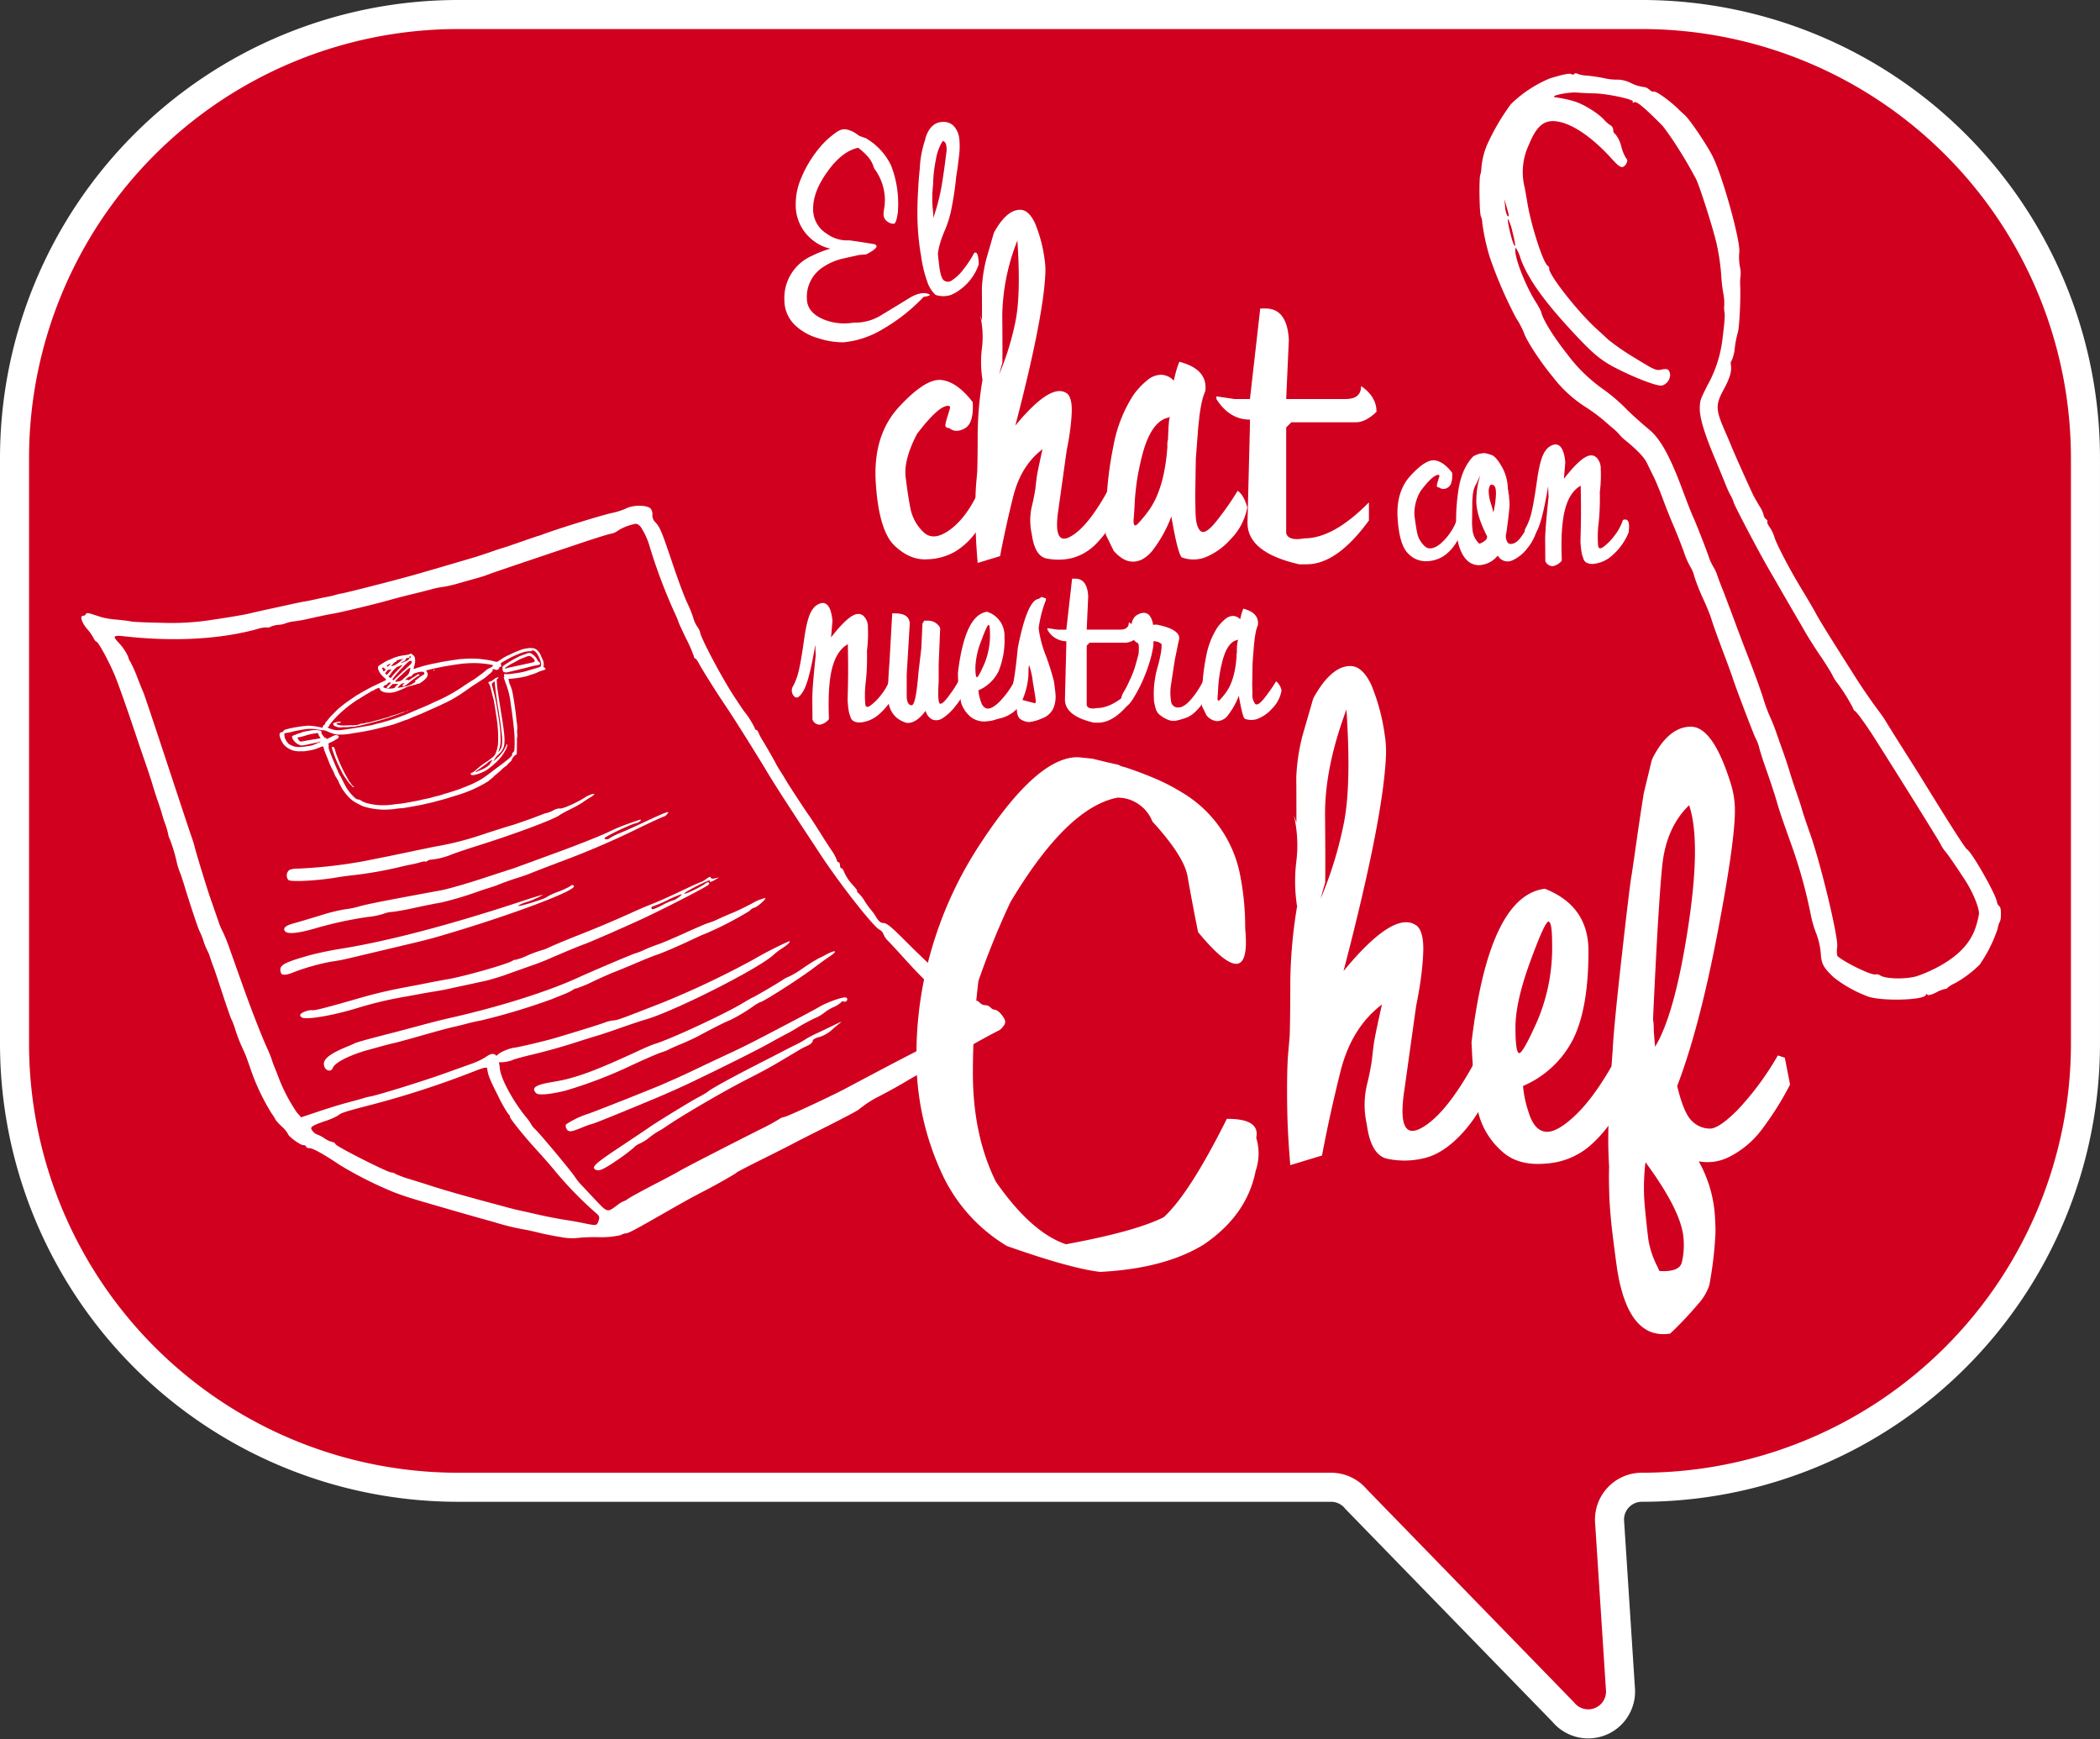 <svg xmlns="http://www.w3.org/2000/svg" width="493.546" height="408.691" viewBox="0 0 493.546 408.691">
  <rect x="0" y="0" width="493.546" height="408.691" fill="#333333" stroke="none"/>
  <g id="Grupo_54" data-name="Grupo 54" transform="translate(-63.772 -615.892)">
    <path id="Trazado_139" data-name="Trazado 139" d="M171.453,619.306H449.636A104.267,104.267,0,0,1,553.9,723.572v137.55A104.267,104.267,0,0,1,449.636,965.389h0a7.6,7.6,0,0,0-7.59,7.858l2.587,39.9a7.6,7.6,0,0,1-13.47,5.07l-48.678-50.038a7.592,7.592,0,0,0-5.88-2.788H171.453A104.267,104.267,0,0,1,67.186,861.122V723.573A104.267,104.267,0,0,1,171.453,619.306Z" fill="#d1001f" stroke="#fff" stroke-width="6.828"/>
    <g id="Grupo_53" data-name="Grupo 53">
      <g id="Grupo_46" data-name="Grupo 46">
        <path id="Trazado_140" data-name="Trazado 140" d="M258.957,674.325a9.573,9.573,0,0,1-3.839-1.742,10.411,10.411,0,0,1-4.328-8.847,15.134,15.134,0,0,1,1.225-5.853,27.078,27.078,0,0,1,4.029-6.86,19.9,19.9,0,0,1,4.3-4.055,4.217,4.217,0,0,1,1.361-.654l.681-.054a5.832,5.832,0,0,1,2.585,1.034l.436.3.354.245,1.524.544a14.8,14.8,0,0,1,5.907,6.4,24.557,24.557,0,0,1,1.661,9.745l-.055,1.2q-.381,2.776-.98,2.749a2.5,2.5,0,0,1-1.5-.517,2.151,2.151,0,0,1-.9-1.905l.109-.9.163-1.061.054-1.2a12.566,12.566,0,0,0-2.558-7.486,6.87,6.87,0,0,0-1.525-2.8,15.221,15.221,0,0,0-2.2-1.987q-3.783.791-7.24,5.635-3.349,4.628-3.349,8.684a6.7,6.7,0,0,0,3.185,5.852,8.064,8.064,0,0,0,5.335,1.579q2.232.3,5.853.9,1.688.571-1.906,2.4l-1.66.136-2.559.572-.844.19a14.162,14.162,0,0,0-5.58,2.45,8.3,8.3,0,0,0-3.293,6.969q0,3.51,4.409,5.144a12.984,12.984,0,0,0,6.615.572,11.565,11.565,0,0,0,6.179-1.579q3.975-2.394,6.629-4.042t4.369-1.225q1.714.423-.762.8a42.634,42.634,0,0,1-9.637,7.6,21.731,21.731,0,0,1-9.2,3.076,19.14,19.14,0,0,1-5.989-.981,13.123,13.123,0,0,1-5.035-2.721,8.112,8.112,0,0,1-2.859-6.125,10.829,10.829,0,0,1,6.561-10.535A23.084,23.084,0,0,1,258.957,674.325Z" fill="#fff"/>
        <path id="Trazado_141" data-name="Trazado 141" d="M281.223,648.519q1.116-3.81,4-3.974a3.487,3.487,0,0,1,2.45.721,4.732,4.732,0,0,1,1.388,2.382,2.48,2.48,0,0,1,.123.5c.027.19.049.4.067.612a16.686,16.686,0,0,1-.109,3.934q-.3,2.734-.626,4.587a75.823,75.823,0,0,1-1.279,8.383,25.593,25.593,0,0,1-1.361,4.247,25.831,25.831,0,0,0-1.1,2.94,14.938,14.938,0,0,0-.586,2.7c.036.29.069.585.1.884s.058.595.1.885q.352,3.675,1.143,4.4a1.549,1.549,0,0,0,1.974.041,10.448,10.448,0,0,0,2.7-2.586,24.209,24.209,0,0,0,2.518-3.838q1.006-.625,1.062,2.7a12.142,12.142,0,0,1-4.41,5.948,10.045,10.045,0,0,1-2.11,1.211,5.771,5.771,0,0,1-3.607,0,7.348,7.348,0,0,1-1.974-3.144,30.017,30.017,0,0,1-1.429-5.948q-.218-1.2-.381-2.477-.162-1.253-.272-2.477t-.163-2.477v.027q-.137-3.293.054-7.159t.436-5.88a24.494,24.494,0,0,1,1.361-7.186Zm1.852,10.671a29.506,29.506,0,0,0-.123,5.431,13.552,13.552,0,0,1,.149,2.49,45.407,45.407,0,0,0,1.988-7.622q.626-3.756,1.061-7.513a4.825,4.825,0,0,0-.054-2.205,1.076,1.076,0,0,0-.762-.762,11.726,11.726,0,0,0-1.62,4.451A30.846,30.846,0,0,0,283.075,659.19Z" fill="#fff"/>
      </g>
      <g id="Grupo_47" data-name="Grupo 47">
        <path id="Trazado_142" data-name="Trazado 142" d="M287.257,740.213q4.062-3.07,7.062-10.085l1.6,3.386a9.4,9.4,0,0,1-.9,4.329,21.315,21.315,0,0,1-2.587,4.015,16.52,16.52,0,0,1-4.137,3.628,13.93,13.93,0,0,1-6.578,1.838q-4.087.266-7.739-3.241T269.6,729.378q-.725-11.2,5.49-17.9t9.916-6.289q3.7.412,7.377,5.2.291,4.983-1.862,6.168t-3.652-.073q-.92,0-.919-.725a12.754,12.754,0,0,1,.556-2.153q.555-1.813.556-1.911c0-.29-.162-.435-.484-.435q-2.274,0-7.3,6.627-3.146,6.047-2.661,10.109t1.112,7.3a10.49,10.49,0,0,0,3.048,5.611Q283.193,743.285,287.257,740.213Z" fill="#fff"/>
        <path id="Trazado_143" data-name="Trazado 143" d="M297.463,670.39q3.094-5.516,6.433-5.176,1.789.289,3.12,3.12a33.663,33.663,0,0,1,2.249,8.44,17.129,17.129,0,0,1,.194,3.193q-.387,10.352-7.062,35.94,8.608-10.449,12.286-7.449,1.063,1.113.967,4.208-.048,1.644-.314,3.845t-.847,5.1v-.048L312.555,735.4q-1.4,8.9,2.781,6.6t9.021-11.247q2.949-1.353,2.419,4.6a23.775,23.775,0,0,1-4.91,7.812,12.416,12.416,0,0,1-6.337,3.918,13.731,13.731,0,0,1-5.9.024q-2.685-.629-3.362-5.708a14.672,14.672,0,0,1,0-6.482,42.188,42.188,0,0,0,.847-4.232q.12-1.136.29-2.491t1.378-6.724q-5.079,3.822-6.916,11.222t-3.048,13.883l-5.272,1.6q-.437-5.079-.508-9.118t.024-7.231q.049-1.354.17-2.685t.217-2.539q.1-3.676.1-9.046a80.451,80.451,0,0,1,1.161-12.576l-.049.1a26.806,26.806,0,0,1-.1-7.5,21.681,21.681,0,0,0-.435-7.594l.435,1.257q0-5.125-.023-7.521a32.9,32.9,0,0,1,1.087-7.135l1.693-5.853Zm1.886,30.812q-.193.628-.387,1.33t-.387,1.379a64.664,64.664,0,0,0,3.918-12.819q1.209-6.336.387-18.671a49.676,49.676,0,0,0-3.555,17.631Q299.4,697.962,299.349,701.2Z" fill="#fff"/>
        <path id="Trazado_144" data-name="Trazado 144" d="M336.692,703.959a4.191,4.191,0,0,1,2.95,1.4q.243-1.161.557-2.274a20.3,20.3,0,0,1,.749-2.176q6.723,1.742,6.1,6.868a14.785,14.785,0,0,0-.895,2.927q-.315,1.572-.556,3.41l.049-.1q-.2,1.452-.315,2.951t-.508,6.627q-.048,2.08-.072,4.184t-.073,4.184v.822q0,.388.073,3.628t1.161,4.257q1.087,1.016,3.724-2.274a69.441,69.441,0,0,0,5.007-7.159q1.4.871,2.273,3.87a14.193,14.193,0,0,1-3.894,7.473,16.082,16.082,0,0,1-6.023,4.3,7.815,7.815,0,0,1-5.514-.024q-.968-1.112-2.418-9.577a31.372,31.372,0,0,1-4.5,8.078q-2.226,2.612-4.644,2.515-2.13,0-4.4-2.515l-1.886-3.87c.032-.484.04-1.023.024-1.621a15.132,15.132,0,0,1,.024-1.523,88.643,88.643,0,0,1,1.814-17.9,33.019,33.019,0,0,1,4.571-11.61,17.7,17.7,0,0,1,3.386-3.627A5.1,5.1,0,0,1,336.692,703.959Zm1.693,10.061q-4.451.919-6.53,10.352-.678,2.9-.992,5.321t-.411,4.353q-.048,1.3-.242,3.749t1.089,1.064a32.282,32.282,0,0,0,2.442-2.975q3.725-5.175,4.4-15.092a3.739,3.739,0,0,1,0-.847,7.818,7.818,0,0,1,.145-.894q.146-4.982.484-5.224Z" fill="#fff"/>
        <path id="Trazado_145" data-name="Trazado 145" d="M359.958,688.384h1.258q5.031,0,5.466,7.3l-.629,13.979h13.979q3.628,0,3.628-3.048,3.629,2.467,3.628,6.047-2.563,2.466-4.837,2.467H367.263l-1.21,1.209v24.863q.532,1.885,4.257,1.209,6.867,0,15.188-8.465v4.257q-7.5,10.3-14.608,10.3H369.1q-12.143-2.757-12.142-9.723l.58-23.073V714.5q-4.834,0-7.884-4.837v-.629l4.257.629h3.627Z" fill="#fff"/>
      </g>
      <g id="Grupo_48" data-name="Grupo 48">
        <path id="Trazado_146" data-name="Trazado 146" d="M402.173,743.782a13.69,13.69,0,0,0,3.974-5.676l.9,1.9a5.3,5.3,0,0,1-.5,2.437,11.914,11.914,0,0,1-1.457,2.259,9.277,9.277,0,0,1-2.327,2.042,7.83,7.83,0,0,1-3.7,1.034,5.665,5.665,0,0,1-4.355-1.824q-2.057-1.973-2.464-8.275t3.09-10.072q3.5-3.77,5.581-3.539t4.15,2.927q.163,2.8-1.048,3.47a1.693,1.693,0,0,1-2.055-.04c-.345,0-.517-.137-.517-.409a7.206,7.206,0,0,1,.313-1.211q.313-1.021.313-1.075c0-.164-.091-.245-.272-.245q-1.279,0-4.111,3.729a10.258,10.258,0,0,0-1.5,5.689q.271,2.286.626,4.111a5.9,5.9,0,0,0,1.714,3.157Q399.887,745.511,402.173,743.782Z" fill="#fff"/>
        <path id="Trazado_147" data-name="Trazado 147" d="M406.406,731.967q.668-5.73,3.579-8.8a5.247,5.247,0,0,1,2.668-.79l-.081-.027a8.5,8.5,0,0,1,1.715.463v-.028q1.251.463,2.776,3.4a11.176,11.176,0,0,1,1.089,4.383,2.483,2.483,0,0,0,.068.544,1.048,1.048,0,0,1,.054.191,1.485,1.485,0,0,1,.014.231q0,.15-.027.694c.018-.072.054-.236.108-.49l.191,2.586q-.027.844-.218,2.586t-.571,4.355a2.38,2.38,0,0,0,.136,1.729q.408,1.158,1.878.476t3.7-5.226l1.279,2.831a11.034,11.034,0,0,1-2.014,3.62,9,9,0,0,1-3.552,2.886,2.626,2.626,0,0,1-3.417-1.143,5.932,5.932,0,0,1-3.62,2.177,3.933,3.933,0,0,1-3.852-1.32q-1.62-1.755-2.191-5.73A46.107,46.107,0,0,1,406.406,731.967Zm5.186,11.665q1.878-.818,1.66-1.742-2.669-5.253-2.505-8.629a19.727,19.727,0,0,1,.695-4.941q.531-1.566-.613,1.1a6.125,6.125,0,0,0-.789,1.933,18.093,18.093,0,0,0-.245,3.253q-.029,2.246-.054,3.552a13.1,13.1,0,0,0,.108,2.205,4.89,4.89,0,0,0,.681,2.178Q411.346,743.768,411.592,743.632Zm2.313-13.556a3.154,3.154,0,0,0-.231,1.687,9.037,9.037,0,0,0,.463,2.355,20.18,20.18,0,0,1,.612,2.219,22.75,22.75,0,0,0,.6-4.125q.081-1.89-.531-2.272T413.9,730.076Z" fill="#fff"/>
        <path id="Trazado_148" data-name="Trazado 148" d="M422.439,739.794a14.309,14.309,0,0,0,1.293-3.58q.545-2.246,1.293-7.567t2-6.874a3.3,3.3,0,0,1,2.2-1.442q2.014-.109,2.423,4.192l-.326,3.892q4.191-5.389,6.26-5.5a1.793,1.793,0,0,1,1.552.654,3.6,3.6,0,0,1,.844,2.5q.054.981.027,2.341a31.079,31.079,0,0,1-.245,3.131v-.028a57.733,57.733,0,0,1-.258,7.214,24.1,24.1,0,0,0-.15,5.118q.027,1.415,1.211.6a12.649,12.649,0,0,0,2.586-2.6,12.3,12.3,0,0,0,2.056-3.77q1.878-.654,1.306,3.021a14.426,14.426,0,0,1-3.865,5.349,7.624,7.624,0,0,1-4.383,1.96q-2.1.1-2.423-1.456a5.587,5.587,0,0,1-.394-1.456q-.15-.941-.232-2.355.108-3.758.123-6.3t-.068-6.819q-2.613,1.5-3.689,5.622t-.748,11.99a3.554,3.554,0,0,1-2.1,1.307,1.892,1.892,0,0,1-1.77-1.171q-.027-2.34-.04-4.94t.8-10.167v.054q-.056-1.061-.068-1.579c-.01-.344-.014-.571-.014-.68l-.027-.245q-1.389,8.33-2.749,10.711t-2.26,1.293A1.957,1.957,0,0,1,422.439,739.794Z" fill="#fff"/>
      </g>
      <g id="Grupo_49" data-name="Grupo 49">
        <path id="Trazado_149" data-name="Trazado 149" d="M282.824,838.584a91.1,91.1,0,0,1,11.724-24.989q13.194-19.963,22.631-19.759l3.349.342,3.35.82,2.735.616.684.342,1.025.273q3.282,1.095,6.222,2.324a46.768,46.768,0,0,1,6.9,3.487,28.975,28.975,0,0,1,13.811,19.622,62.815,62.815,0,0,1,1.163,12.443q1.57,16.137-11.076.821-1.641-8.273-2.461-13.059t-8.273-12.922a8.783,8.783,0,0,0-3.829-4.443,8.5,8.5,0,0,0-4.375-1.163q-11.83,2.256-25.16,24.545a190.9,190.9,0,0,0-7.522,18.528,178.206,178.206,0,0,0-1.3,21.262q-.07,14.838,5.4,25.912,8.34,11.964,16.477,14.7,16.341-3.011,22.972-6.358,6.017-5.47,14.835-23.109,7.863-.067,6.906,4.444a12.571,12.571,0,0,1-.137,7.793q-2.051,10.461-12.306,17.366-9.229,5.605-24.271,6.359-6.973-.82-21.878-6.085a38.674,38.674,0,0,1-15.246-16.956,64.409,64.409,0,0,1-6.017-28.1A88.14,88.14,0,0,1,282.824,838.584Z" fill="#fff"/>
        <path id="Trazado_150" data-name="Trazado 150" d="M372.557,779.752q4.375-7.794,9.094-7.315,2.529.41,4.41,4.409a47.658,47.658,0,0,1,3.179,11.931,24.142,24.142,0,0,1,.273,4.512q-.547,14.633-9.981,50.8Q391.7,829.32,396.9,833.558q1.5,1.574,1.367,5.948-.068,2.325-.444,5.436t-1.2,7.213v-.069l-2.734,19.554q-1.984,12.58,3.931,9.333t12.751-15.9q4.17-1.914,3.418,6.495a33.578,33.578,0,0,1-6.939,11.041q-4.411,4.616-8.957,5.538a19.413,19.413,0,0,1-8.34.034q-3.8-.888-4.753-8.067a20.729,20.729,0,0,1,0-9.162,59.528,59.528,0,0,0,1.2-5.982q.17-1.605.411-3.521t1.948-9.5q-7.179,5.4-9.777,15.861t-4.307,19.622l-7.453,2.257q-.615-7.18-.717-12.888t.034-10.221q.069-1.914.239-3.795t.308-3.589q.138-5.195.136-12.785a113.719,113.719,0,0,1,1.641-17.776l-.067.137a37.767,37.767,0,0,1-.137-10.6,30.71,30.71,0,0,0-.616-10.734l.616,1.777q0-7.245-.035-10.631A46.442,46.442,0,0,1,369.96,788.5l2.393-8.273Zm2.667,43.551q-.275.89-.547,1.88t-.547,1.949a91.473,91.473,0,0,0,5.538-18.118q1.707-8.955.547-26.39-5.129,13.741-5.026,24.92T375.224,823.3Z" fill="#fff"/>
        <path id="Trazado_151" data-name="Trazado 151" d="M445.643,870.478q.684,2.119-1.332,6.05a31.8,31.8,0,0,1-6.222,8.034,17.458,17.458,0,0,1-10.871,4.751q-6.666.651-10.495-2.9a18.031,18.031,0,0,1-5.161-7.794q-1.335-4.239-1.949-17.776,4.1-34.46,17.229-36.1Q437.1,828.774,437.1,839.37q0,13.332-3.554,20.613a23.617,23.617,0,0,1-11.829,11.11,25.591,25.591,0,0,0,1.265,6.017q1.264,4.307,3.9,4.717t7.11-3.828q4.476-4.241,9.127-12.58ZM427.7,832.464q-.856,0-4.308,9.436t-3.453,15.451q0,6.016.89,6.016t4.307-7.691a44.052,44.052,0,0,0,3.419-18.016Q428.552,832.467,427.7,832.464Z" fill="#fff"/>
        <path id="Trazado_152" data-name="Trazado 152" d="M452.138,794.11q3.76-7.384,8.957-7.453,5.4-.066,9.64,14.016a21.378,21.378,0,0,1,.752,4.581q.342,6.837-4,29.569t-9.537,36.27q1.573,6.631,3.624,8.375a5.95,5.95,0,0,0,4.171,1.641q2.117-.1,6.426-4.41a68.613,68.613,0,0,0,9.434-12.785l1.641.547,1.231,6.29a71.931,71.931,0,0,1-6.87,10.871,21.8,21.8,0,0,1-7.077,5.948,11.241,11.241,0,0,1-7.52,1.231,30.1,30.1,0,0,1,3.829,13.263c.044.775.079,1.527.1,2.256s.012,1.436-.034,2.12v-.068a88.744,88.744,0,0,1-1.435,11.691v-.069a12.38,12.38,0,0,1-2.666,4.41,85.7,85.7,0,0,1-6.495,6.871q-9.914,1.572-12.512-15.383-.617-4.445-1.094-8.444t-.684-7.828q-.066-1.981-.1-3.863t.034-3.657a105.8,105.8,0,0,1-.1-11.315q.242-6.733.924-15.965v.069q.2-4.923,2.051-21.468t2.393-19.9v.137q.544-3.622,1.23-8.477t1.641-10.872l1.846-7.656Zm-.956,113.15a21.768,21.768,0,0,0,2.153,6.359q1.881,3.965-.444.888,5.538.547,6.153-1.982a17.477,17.477,0,0,0,.41-5.4q-.342-6.428-8.955-18.118a48.858,48.858,0,0,0-.206,9.913Q450.7,903.362,451.182,907.26Zm1.093-51.892a16.717,16.717,0,0,1,.172,2.256q-.036.48.307,4.239,4.58-7.45,7.726-27.86t.274-28.886q-5.4,5.2-6.325,14.255T452.275,855.368Z" fill="#fff"/>
      </g>
      <path id="Trazado_153" data-name="Trazado 153" d="M470.575,701.679c-.088-.5-.019-.948.153-.991a9.376,9.376,0,0,0,.763-3.092,25,25,0,0,1,.636-3.324c.374-.626.758-7.225.64-11.015a12.454,12.454,0,0,1,.087-2.63,6.857,6.857,0,0,0-.181-2.126,12.443,12.443,0,0,1-.134-3.286c.37-2.554-3.967-18.142-6.318-22.71-1.409-2.737-5.281-8.464-6.423-9.5-.663-.6-1.27-1.16-1.35-1.242-1.946-2.009-5.507-4.579-5.994-4.327-.183.1-.678-.135-1.1-.512a2.184,2.184,0,0,0-1.4-.6,9.255,9.255,0,0,1-2.831-.9,7.745,7.745,0,0,0-3.045-.823,12.7,12.7,0,0,1-3.258-.331,38.485,38.485,0,0,0-4.1-.608,7.109,7.109,0,0,1-2.215-.43c-.29-.174-.619-.162-.732.027a.488.488,0,0,1-.668.065c-.44-.264-1.907.023-5.1,1a28.991,28.991,0,0,0-9.147,6.057,51.636,51.636,0,0,0-5.677,9.75,17.739,17.739,0,0,0-1.255,5.329,5.2,5.2,0,0,1-.242,1.484c-.335.57-.231,8.957.122,9.767a4.434,4.434,0,0,1,.335,1.577,49.308,49.308,0,0,0,1.793,8.137,100.332,100.332,0,0,0,6.16,14.214,20.991,20.991,0,0,1,1.808,3.383c.5,1.715,3.866,6.889,6.729,10.334a30.125,30.125,0,0,0,7.778,7.181,41.85,41.85,0,0,1,4.161,3.041c.873.768,2.006,1.746,2.517,2.174a10.206,10.206,0,0,1,1.317,1.3,7.029,7.029,0,0,0,1.015,1.024c2.856,2.3,4.712,4.2,5.334,5.463.4.82,1.16,2.354,1.679,3.409s1.486,3.4,2.149,5.2,1.756,4.557,2.43,6.111,1.79,4.368,2.479,6.251a19.193,19.193,0,0,0,1.572,3.615,7.137,7.137,0,0,1,.907,2.217,46.53,46.53,0,0,0,2.006,5.1c.779,1.69,1.61,3.684,1.846,4.431.647,2.047,1.585,4.664,3.279,9.15.841,2.227,1.672,4.509,1.848,5.07.7,2.249,5.292,14.279,5.495,14.405a9.246,9.246,0,0,1,.8,2.2c.317,1.135.9,2.964,1.288,4.063,1.186,3.337,2.322,6.76,2.833,8.537.656,2.279,1.107,3.61,3.536,10.424a116.028,116.028,0,0,1,4.528,16.547,26.382,26.382,0,0,0,1.238,4.09,17.458,17.458,0,0,1,1.032,4.6c.129,2.425.627,3.336,3.083,5.648a30.064,30.064,0,0,0,8.006,4.462c3.2,1.144,13.188.88,13.594-.359.086-.26.251-.287.369-.061s1.022,0,2.011-.505a7.9,7.9,0,0,1,2.158-.857.584.584,0,0,0,.551-.261,7.151,7.151,0,0,1,1.793-1.1,26.705,26.705,0,0,0,5.76-4.332h0a33.03,33.03,0,0,0,4.206-8.354c.191-.94.421-1.666.51-1.612a4.076,4.076,0,0,0,.284-1.691c.067-.983-.088-1.912-.343-2.065a1.634,1.634,0,0,1-.582-1.036c-.289-1.869-5.869-11.662-7.047-12.367-.437-.262-4.2-6.149-10.913-17.077-.259-.422-2.031-3.23-3.938-6.241s-3.777-6-4.157-6.651a27.174,27.174,0,0,0-1.608-2.363c-1.325-1.712-3.962-5.524-5.486-7.928-6.791-10.716-8.393-13.3-9.351-15.067-.607-1.122-2.067-3.619-3.243-5.55-2.866-4.7-6.056-10.777-6.55-12.472a8.906,8.906,0,0,0-1.124-2.35c-.4-.535-.641-1.107-.541-1.273s-.033-.428-.292-.583a1.582,1.582,0,0,1-.583-1,6.928,6.928,0,0,0-.874-1.938c-.419-.668-1.058-1.77-1.421-2.447-.585-1.093-4.918-10.771-5.372-12-.1-.265-.753-1.793-1.455-3.4-2.192-5.006-2.215-6.161-.194-9.843C470.309,704.8,470.817,703.055,470.575,701.679Zm-52.586-35.184a5.735,5.735,0,0,1-.483-2.072l-.164-1.7.562,1.939C418.5,666.7,418.514,667.107,417.989,666.495Zm1.42,6.495c-.567-1.411-1.481-5.592-1.236-5.653a10.463,10.463,0,0,1,1.035,2.975C419.979,673.234,420.087,674.679,419.409,672.99ZM463.258,711.6c-.092,2.187.942,5.769,3.293,11.406,1.208,2.9,2.486,6,2.842,6.906a21.414,21.414,0,0,0,1.152,2.482,7.247,7.247,0,0,1,.7,1.62c.185.738,5.779,11.377,7.988,15.193.566.977,1.8,3.115,2.737,4.751s2.381,4.12,3.2,5.522,2.111,3.621,2.862,4.932,2.312,3.77,3.471,5.466,2.468,3.785,2.909,4.642a8.707,8.707,0,0,0,1.029,1.694,41.237,41.237,0,0,1,3.859,6.147.75.75,0,0,0,.4.59c.494.3,2.708,3.357,4.717,6.523,5.9,9.3,14.79,23.575,15.407,24.747a9.13,9.13,0,0,0,1.074,1.7c.365.3,3.24,4.482,4.979,7.232,1.676,2.651,3.119,6.283,2.993,7.531a19.52,19.52,0,0,1-.745,3.026h0c-1.19,3.678-3.838,6.57-8.345,9.116a34.26,34.26,0,0,1-5.41,2.432c-2.539.787-7.267.721-8.675-.122a1.556,1.556,0,0,0-1.149-.277c-.719.372-7.178-2.738-8.959-4.314a5.881,5.881,0,0,1-.026-2.2c.239-2.375-3.844-19.367-6.376-26.534-.9-2.553-1.775-5.164-1.941-5.8s-.679-2.224-1.14-3.523-1.23-3.643-1.708-5.208-1.259-3.916-1.736-5.225-1.135-3.174-1.463-4.145-.96-2.556-1.406-3.52a35.132,35.132,0,0,1-1.411-3.725c-.769-2.519-2.275-6.66-4.362-11.988-.542-1.386-1.817-4.765-2.834-7.511s-2.236-5.954-2.708-7.13-.984-2.547-1.136-3.047a10.266,10.266,0,0,0-.923-1.952,11.206,11.206,0,0,1-.969-2.058c-.506-1.585-3.189-8.442-3.769-9.633-.287-.589-1.445-3.549-2.573-6.579-2.892-7.767-5.165-11.837-7.811-13.987-1.153-.937-3.365-2.906-4.915-4.375a42.172,42.172,0,0,0-6.005-5.175,37.281,37.281,0,0,1-8.342-8.207c-3.321-4.211-5.724-8.14-6.093-9.963a22.892,22.892,0,0,0-1.353-2.4c-2.756-4.5-5.269-11.4-4.575-12.558a9.209,9.209,0,0,1,1.127,2.542c1.653,4.562,5.3,9.739,11.859,16.835,5.463,5.909,7.138,7.266,11.758,9.522,4.31,2.1,8.567,3.656,9.593,3.5a2.665,2.665,0,0,0,1.935-2.666c-.234-1.2-.624-1.4-2.119-1.074-1.155.251-1.543.08-6.086-2.7a56.663,56.663,0,0,1-6.343-4.366c-.819-.768-2.032-1.888-2.7-2.488-4.4-3.975-11.407-12.9-11.171-14.228a.677.677,0,0,0-.331-.611c-1.059-.647-3.858-9.258-4.775-14.684-.281-1.666-.566-3.293-.633-3.615a15.038,15.038,0,0,1,.961-10.152c1.976-4.82,3.879-6.179,7.453-5.325,3.475.831,7.869,3.991,12.117,8.715,1.639,1.822,2.3,2.177,2.919,1.567.654-.644.839-1.473.389-1.743a10.119,10.119,0,0,1-1.141-2.776,7.673,7.673,0,0,0-1.4-2.932,1.067,1.067,0,0,1-.5-1,1.345,1.345,0,0,0-.734-1.137,7,7,0,0,1-1.558-1.411,17.126,17.126,0,0,0-3.331-2.494c-2.4-1.46-4.109-2.024-7.981-2.638-1.641-.261,3.026-1.27,5.075-1.1,1.1.092,2.927.18,4.069.195,2.972.04,9.385,1.411,9.076,1.942-.171.293-.07.333.333.13.543-.273,2.332,1.217,6.55,5.453.239.24,1.274,1.658,2.3,3.15a106.177,106.177,0,0,1,5.585,9.311c.869,1.55,4.516,13.116,5.023,15.927a50.256,50.256,0,0,1,1,7.3,32.857,32.857,0,0,0,.455,3.75,12.434,12.434,0,0,1,.223,2.806,6.2,6.2,0,0,0,.045,1.655c.18.422,0,2.755-.525,6.767a29.184,29.184,0,0,1-3.454,10.385C463.382,709.8,463.327,709.96,463.258,711.6Z" fill="#fff"/>
      <g id="Grupo_51" data-name="Grupo 51">
        <path id="Trazado_154" data-name="Trazado 154" d="M145.391,841.181l10.544-2.5c8.423-1.994,8.926-2.124,13.226-3.406,15.1-4.5,29.49-9.913,29.49-11.087,0-.413-.469-.421-.911-.013a18.9,18.9,0,0,1-2.842,1.295,14.084,14.084,0,0,0-2.681,1.25c-.235.353-6.428,2.271-6.642,2.057-.091-.091.6-.441,1.541-.779a19.567,19.567,0,0,0,4.294-1.845c-.054-.055-2.187.591-4.74,1.435-17.059,5.642-32.041,9.572-43.067,11.3-2.209.346-5.633,1.073-7.328,1.556-5.285,1.508-6.613,2.165-6.613,3.277a1.78,1.78,0,0,0,.239.995h0c.388.389,1.374.275,2.809-.325a51.353,51.353,0,0,1,8.927-2.523A35.673,35.673,0,0,0,145.391,841.181Z" fill="#fff"/>
        <path id="Trazado_155" data-name="Trazado 155" d="M198.473,861.046c2.555-.823,5.129-1.628,5.719-1.788s3-.969,5.362-1.8,5.013-1.715,5.9-1.968c6.816-1.946,26.85-12.084,30.188-15.275a16.682,16.682,0,0,1,2.042-1.541c1.283-.823,2.015-1.584,1.523-1.584a86.435,86.435,0,0,0-8.374,4.29,209.151,209.151,0,0,1-21.268,10.09c-9.86,3.862-10.81,4.207-11.582,4.207a7.9,7.9,0,0,0-2.084.508c-1.156.436-5.44,1.774-11.535,3.6-2.387.717-9.2,2.324-9.848,2.324a9.771,9.771,0,0,0-2.317.754c-1.818.782-2.609,1.934-1.725,2.511h0c.513.335,2.94.065,3.867-.43.3-.162,2.561-.769,5.019-1.35S195.917,861.87,198.473,861.046Z" fill="#fff"/>
        <path id="Trazado_156" data-name="Trazado 156" d="M158.616,850.175c1.672-.3,3.521-.637,4.111-.75s2.038-.362,3.217-.552,2.788-.492,3.575-.673,2.4-.532,3.574-.782,2.226-.473,2.324-.5,1.144-.251,2.323-.5a52.08,52.08,0,0,0,5.362-1.626c1.77-.641,4.263-1.529,5.541-1.972s2.967-1.089,3.753-1.434c3.412-1.495,7.615-3.237,8.936-3.7s11.1-4.765,14.3-6.286c5.645-2.687,14.021-7.023,14.632-7.574.506-.458-.07-.829-.6-.388-.911.756-4.679,2.6-5.057,2.47-.213-.071,1.113-.886,2.946-1.812s3.228-1.516,3.1-1.312c-.319.516.185.442,1.243-.181l.893-.526-.983.22c-.64.144-.983.074-.983-.2,0-.249-.422-.12-1.038.319a5.37,5.37,0,0,1-1.252.739c-.118,0-1.7.705-3.519,1.567-4.37,2.072-6.217,2.9-8.356,3.742-.976.385-2.813,1.17-4.082,1.743-4.162,1.883-7.612,3.354-11.243,4.794-4.591,1.821-6.792,2.732-8.618,3.567a8.891,8.891,0,0,1-1.8.672,28.208,28.208,0,0,0-3.267,1.22,13.314,13.314,0,0,1-2.935,1.029c0-.1-.2-.038-.447.151-.975.746-11.545,3.753-15.46,4.4-.983.162-3.074.553-4.647.868s-3.664.72-4.647.9a113.805,113.805,0,0,0-11.975,2.842c-7.151,2.056-9.768,2.722-10.366,2.637-.927-.131-2.86.646-2.86,1.15a.793.793,0,0,0,.626.645h0c1.522.4,7.256-.62,12.6-2.236A88.873,88.873,0,0,1,158.616,850.175Zm58.6-21.3a27.328,27.328,0,0,0,3.374-1.43,28.536,28.536,0,0,1,3.328-1.421c.423.011-1.428,1.4-1.879,1.413a13.922,13.922,0,0,0-2.478,1.081c-2.261,1.156-2.681,1.268-2.681.715A.348.348,0,0,1,217.218,828.87Z" fill="#fff"/>
        <path id="Trazado_157" data-name="Trazado 157" d="M196.149,849.6a12.966,12.966,0,0,0,2.306-1.11,1.312,1.312,0,0,1,.771-.32,29.692,29.692,0,0,0,3.95-1.65c1.935-.908,4.081-1.861,4.769-2.119s3.021-1.218,5.183-2.135,4.335-1.792,4.826-1.946c1.3-.4,5.1-2.03,8.482-3.629,1.618-.764,3.028-1.39,3.133-1.39a80.021,80.021,0,0,0,10.36-5.352,2.244,2.244,0,0,1,1.047-.734c.579-.014,2.926-2.043,2.665-2.3a10.813,10.813,0,0,0-3.214,1.334c-1.646.857-3.635,1.813-4.421,2.125s-2.345.986-3.463,1.5a15.177,15.177,0,0,1-2.342.931c-.171,0-2.564,1.024-5.319,2.274s-5.641,2.477-6.415,2.726-2.256.833-3.294,1.3a14.511,14.511,0,0,1-2.165.849c-.269,0-9.954,4.11-13.372,5.675-7.327,3.354-18.722,6.93-30.475,9.565-1.376.308-4.191,1.021-6.255,1.584s-6.293,1.675-9.4,2.472-5.919,1.588-6.255,1.759-1.014.472-1.505.671c-4.787,1.937-6.343,3.264-5.728,4.882h0c.4,1.06,1.637,1.243,1.96.291.413-1.221,4.023-3.058,8.326-4.236,1.13-.309,2.618-.719,3.306-.911s1.975-.517,2.86-.722,3.86-1.019,6.613-1.81,5.889-1.639,6.97-1.884,2.624-.626,3.428-.846,2.333-.562,3.4-.759a152.853,152.853,0,0,0,16.589-5C193.862,850.521,195.068,850.036,196.149,849.6Z" fill="#fff"/>
        <path id="Trazado_158" data-name="Trazado 158" d="M150.273,831.365a17.784,17.784,0,0,0,3.575-.715,7.051,7.051,0,0,1,2.145-.473c.983-.107,2.993-.458,4.468-.781s3-.651,3.4-.729l1.608-.321c.492-.1,1.377-.257,1.966-.354a80.356,80.356,0,0,0,8.222-2.427c.786-.288,2.073-.719,2.859-.957s1.752-.563,2.145-.723c1.557-.634,3.645-1.376,5.005-1.779.786-.233,2.153-.724,3.038-1.09s4.263-1.666,7.507-2.887a194.319,194.319,0,0,0,18.161-7.875c2.838-1.361,5.282-2.474,5.431-2.474a1.633,1.633,0,0,0,.757-.587c.437-.527.4-.559-.4-.308-.49.154-2.536,1.058-4.547,2.01s-4.665,2.15-5.9,2.664a16.079,16.079,0,0,0-2.581,1.259c-.417.4-1.269.427-1.269.043,0-.332,5.813-3.129,7.242-3.485a2.437,2.437,0,0,0,1.217-.619c.256-.415.074-.367-3.455.909a38.853,38.853,0,0,0-3.753,1.582c-1.438.747-7.351,3.11-12.332,4.928-1.475.538-3.244,1.187-3.932,1.442s-2.136.784-3.217,1.177-2.288.833-2.681.98-.876.311-1.073.365-3.333,1.075-6.97,2.268-7.9,2.406-9.473,2.7c-14.094,2.6-17.12,3.2-19.3,3.8a19.551,19.551,0,0,1-3.435.686,42.213,42.213,0,0,0-5.72,1.452c-2.632.8-5.43,1.625-6.216,1.835-1.923.514-2.591,1.142-1.988,1.869h0c.592.713,3.123.47,6.993-.669A90.668,90.668,0,0,1,150.273,831.365Z" fill="#fff"/>
        <path id="Trazado_159" data-name="Trazado 159" d="M219.206,863.2a11,11,0,0,0,1.786-.7c.2-.135,1.484-.707,2.86-1.273s3.226-1.422,4.111-1.9c3.022-1.644,6.97-3.625,7.233-3.63a39.622,39.622,0,0,0,5.515-3.269,10.254,10.254,0,0,1,1.685-1.026c.658,0,9.431-5.611,12.867-8.23,1.155-.88,2.726-2.012,3.493-2.516,2.2-1.445,1.324-1.661-1.124-.279-.295.167-.886.455-1.314.64a43.85,43.85,0,0,0-3.726,2.323,24.269,24.269,0,0,1-3.251,1.985,8.2,8.2,0,0,0-1.815.973c-1.666,1.073-6.752,4.032-6.928,4.032-.061,0-1.12.6-2.352,1.343-4.355,2.611-17.094,8.51-20.649,9.561-.492.145-2.02.787-3.4,1.425-10.791,5.007-15.272,6.643-20.5,7.485-4.1.659-5.161,1.383-3.9,2.649h0c.516.516,3.1.3,6.705-.556a104.987,104.987,0,0,0,15.908-6.1C215.364,864.769,218.421,863.45,219.206,863.2Z" fill="#fff"/>
        <path id="Trazado_160" data-name="Trazado 160" d="M262.66,850.332c-.507-.313-4.27.966-6.279,2.136-1.4.815-3.187,1.765-11.082,5.9-5.161,2.7-7.338,3.791-10.366,5.186-1.376.634-4.432,2.072-6.791,3.2s-4.933,2.324-5.72,2.665-2.073.906-2.859,1.255c-2.218.985-16.691,6.711-17.694,7a20.984,20.984,0,0,0-5.069,2.447,1.164,1.164,0,0,0,.1,1.013h0c.456.852.986.815,3.606-.249a19.773,19.773,0,0,1,2.481-.894c.278,0,6.726-2.613,15.144-6.138,2.359-.988,5.9-2.567,7.864-3.509,8.214-3.938,15.572-7.618,18.588-9.3,1.769-.986,3.619-1.989,4.11-2.228s1.7-.936,2.681-1.547,2.7-1.541,3.822-2.064a9.933,9.933,0,0,0,2.241-1.286,10.116,10.116,0,0,1,2.165-1.325,6.343,6.343,0,0,0,1.96-1.263c0-.15.225-.186.5-.08C262.7,851.491,263.227,850.683,262.66,850.332Z" fill="#fff"/>
        <path id="Trazado_161" data-name="Trazado 161" d="M260.313,856.527c-.983.484-2.914,1.411-4.29,2.06a27.708,27.708,0,0,0-2.681,1.37,23.239,23.239,0,0,1-3.038,1.675c-.393.2-1.278.651-1.966,1.006s-4.066,2.091-7.507,3.859c-5.783,2.97-10.293,5.477-10.723,5.961a20.311,20.311,0,0,1-2.145,1.251c-2.1,1.121-9.834,5.857-11.617,7.113-.59.415-3.695,2.5-6.9,4.627-5.724,3.8-6.707,4.694-5.794,5.259h0c.836.517,1.873.07,5.333-2.3a42.514,42.514,0,0,0,3.7-2.795,4.044,4.044,0,0,1,1.431-.983,9.818,9.818,0,0,0,2.27-1.43,18.155,18.155,0,0,1,2.052-1.429,18.148,18.148,0,0,0,2.032-1.261c4.277-2.878,13.406-8.19,18.93-11.015,4.819-2.463,5.337-2.755,12.511-7.053.295-.176,1.059-.556,1.7-.844s1.162-.77,1.162-1.073c0-.349.562-.69,1.542-.937a7.745,7.745,0,0,0,2.785-1.524c.684-.625,1.639-1.425,2.122-1.778C261.75,855.9,261.388,856,260.313,856.527Z" fill="#fff"/>
        <path id="Trazado_162" data-name="Trazado 162" d="M270.664,873.385c2.8-1.482,4.757-2.579,6.613-3.705.688-.418,2.135-1.225,3.217-1.793,6.275-3.3,8.413-4.493,8.519-4.76a.487.487,0,0,1,.4-.3,49.3,49.3,0,0,0,4.4-2.27c2.265-1.249,4.367-2.367,4.671-2.483a3.263,3.263,0,0,0,1.135-1.1,1.356,1.356,0,0,0,.151-1.718c-.58-1.114-1.621-2.079-2.241-2.079a1.5,1.5,0,0,1-.953-.536,1.832,1.832,0,0,0-1.251-.536,1.836,1.836,0,0,1-1.251-.536,1.44,1.44,0,0,0-.852-.537,3.5,3.5,0,0,1-1.37-.893,4.98,4.98,0,0,0-1.154-.894,18.225,18.225,0,0,1-2.25-1.423c-2.276-1.573-6.859-5.758-12.436-11.356-2.723-2.733-3.882-3.664-4.561-3.664s-1.129-.357-1.731-1.34a13.846,13.846,0,0,0-1.312-1.845A16.374,16.374,0,0,1,267,827.651a9.614,9.614,0,0,0-1.488-1.9c-.312-.24-.442-.441-.29-.447s-.234-.573-.859-1.26a10.859,10.859,0,0,1-2.313-3.488c-.125-.344-.369-.625-.542-.625s-.316-.322-.316-.715-.161-.715-.357-.715a.394.394,0,0,1-.358-.421,10.384,10.384,0,0,0-1.318-2.413c-.725-1.095-1.718-2.635-2.207-3.422-1.273-2.048-2.685-4.231-3.007-4.647-.535-.69-4.92-7.387-5.457-8.335-.3-.527-.858-1.441-1.242-2.031s-.863-1.394-1.064-1.787c-.5-.981-2.246-4.024-3.177-5.541a13.351,13.351,0,0,1-.984-1.876c-.118-.344-.357-.626-.531-.626a.36.36,0,0,1-.316-.388,20.7,20.7,0,0,0-2.6-4.072c-.151-.2-1.164-1.714-2.251-3.363-2.872-4.355-8.019-14.084-8.019-15.155a3.937,3.937,0,0,0-.663-1.274,7.186,7.186,0,0,1-.921-2.021,27.008,27.008,0,0,0-1.443-3.574c-.652-1.377-2.156-5.4-3.344-8.937-2.621-7.812-3.034-8.812-4.119-9.983a2.266,2.266,0,0,1-.717-1.722,2.141,2.141,0,0,0-.371-1.45c-.68-.871-3.885-.978-5.58-.186a17.056,17.056,0,0,1-3.753,1.206c-3.09.734-13.218,3.889-16.264,5.066a8.52,8.52,0,0,1-.894.291c-.2.046-2.046.675-4.111,1.4s-3.994,1.372-4.289,1.446-1.5.472-2.681.886-2.869.971-3.753,1.238c-2.221.669-9.913,2.924-13.584,3.981-3.97,1.144-16.338,4.325-17.7,4.554a11.667,11.667,0,0,0-1.6.375,12.241,12.241,0,0,1-1.609.384c-.59.1-1.877.37-2.86.594s-2.189.468-2.681.542-2.019.386-3.4.691-2.824.623-3.217.708c-2.925.626-4.578.995-6.464,1.444-1.2.285-4.888.912-8.2,1.394a61.759,61.759,0,0,1-12.3.769c-3.451-.058-6.676-.2-7.167-.311s-2.02-.307-3.4-.431a22.765,22.765,0,0,1-3.4-.517l-2.307-.747c-1.039-.336-1.449-.349-1.549-.05a.736.736,0,0,1-.681.407c-.821,0-.282,1.676,1.014,3.152a11.171,11.171,0,0,1,1.463,2.075c.213.468.513.85.666.85.464,0,3.393,5.477,4.591,8.583,1.072,2.779,2.954,8.147,4.885,13.937.492,1.474,1.426,4.209,2.075,6.076s1.386,4.12,1.639,5.005.821,2.654,1.263,3.932.84,2.484.887,2.681a24.645,24.645,0,0,0,.859,2.681,16.806,16.806,0,0,1,.666,2.323,3.565,3.565,0,0,0,.376,1.159,38.081,38.081,0,0,1,1.689,5.633,15.712,15.712,0,0,0,.675,2.144c.179.394.666,1.841,1.083,3.218,1.313,4.335,3.324,10.351,3.584,10.723a17.405,17.405,0,0,1,.926,2.324,13.936,13.936,0,0,0,.859,2.144,8.084,8.084,0,0,1,.652,1.609c.258.786.6,1.752.766,2.145s1.139,3.288,2.167,6.434,1.986,5.88,2.127,6.077a14.938,14.938,0,0,1,.872,2.323c.339,1.081.941,2.69,1.338,3.575s.864,1.93,1.037,2.323.779,2.082,1.348,3.753a51.225,51.225,0,0,0,4.852,10.114,11.5,11.5,0,0,1,.928,1.492,12.406,12.406,0,0,0,1.43,1.537,7.183,7.183,0,0,1,1.448,1.725c.031.551,2.879,2.648,3.6,2.648.372,0,.676.161.676.357s.363.358.806.358c.787,0,3.262,1.378,7.133,3.971a90.824,90.824,0,0,0,12.972,6.5c2.981,1.08,3.544,1.256,10.009,3.129,7.2,2.086,8.076,2.335,13.226,3.764a57.81,57.81,0,0,0,7.328,1.792c.688.118,2.216.457,3.4.753s3.432.74,5.005.987h0a13.68,13.68,0,0,0,3.4.252,42.485,42.485,0,0,1,5.183-.241,20.613,20.613,0,0,0,5.428-.468,3.574,3.574,0,0,1,1.251-.428c.584,0,2.094-.8,8.775-4.628,4.919-2.817,6.885-3.9,9.568-5.284,2.787-1.434,7.488-4.1,7.685-4.365.1-.13,2.511-1.394,5.362-2.808s5.987-2.992,6.97-3.506c2.821-1.477,2.813-1.473,9.535-4.855,3.513-1.767,6.586-3.405,6.827-3.638A25.242,25.242,0,0,1,270.664,873.385Zm-66.2,29.334h0c-.408,1.226-.466,1.237-3.325.649-1.278-.263-2.886-.562-3.574-.665-2.376-.354-5.192-.893-7.686-1.469-1.376-.318-3.145-.714-3.932-.881s-2.4-.568-3.574-.893-2.627-.718-3.217-.875c-5.567-1.477-11.71-3.237-14.3-4.1-.787-.261-2.878-.92-4.647-1.464a22.812,22.812,0,0,1-3.557-1.3,1.523,1.523,0,0,0-.882-.3c-.875,0-12.929-6.1-13.14-6.649a.818.818,0,0,0-.7-.5,6.076,6.076,0,0,1-1.921-.894,7.368,7.368,0,0,0-1.724-.893,2.276,2.276,0,0,1-.964-.724c-.864-.954-.53-1.245,2.723-2.368a17.015,17.015,0,0,0,3.182-1.359c.8-.663,1.422-.863,8-2.573a215.1,215.1,0,0,0,24.054-7.843c2.323-.907,2.96-1.033,3-.593.137,1.385.64,2.647,2.527,6.345a31.9,31.9,0,0,0,2.5,4.408.624.624,0,0,1,.309.562c0,.443,3.732,5.049,6.547,8.079.822.886,2.38,2.656,3.46,3.932a88.4,88.4,0,0,0,9.962,10.376C204.658,901.612,204.757,901.837,204.463,902.719Zm43.684-24.35a3.012,3.012,0,0,0-1.251.507,46.854,46.854,0,0,1-4.471,2.421c-7.94,3.994-18.585,9.477-18.946,9.758-.2.153-2.77,1.529-5.719,3.058s-5.789,3.077-6.311,3.441a4.448,4.448,0,0,1-1.185.663,5.8,5.8,0,0,0-1.375.848h0c-2.449,1.826-2.294,1.868-5.427-1.462-1.573-1.672-3.084-3.275-3.358-3.563a17.591,17.591,0,0,1-1.309-1.718c-1.01-1.488-7.83-9.665-9.174-11a4.966,4.966,0,0,1-.994-1.191,9.779,9.779,0,0,0-1.208-1.7c-3.144-3.875-5.922-9.015-6.164-11.4-.351-3.465-1.29-4.242-3.314-2.745a16.491,16.491,0,0,1-3.292,1.562c-1.257.449-4.3,1.538-6.754,2.42-5.2,1.865-16.863,5.443-17.419,5.343a12.3,12.3,0,0,0-1.251.34c-.643.2-2.375.673-3.85,1.062s-4.515,1.323-6.757,2.075l-4.075,1.367-1-1.135a39.568,39.568,0,0,1-4.239-8.059c-.251-.688-.662-1.734-.912-2.324s-.575-1.474-.722-1.966-.7-1.858-1.237-3.038c-1.274-2.817-3.663-8.956-5.565-14.3L117.9,839.3a40.973,40.973,0,0,0-1.771-4.468,15.251,15.251,0,0,1-1.068-2.562c-.406-1.18-1.216-3.512-1.8-5.183-.957-2.743-3.533-11.179-3.82-12.511-.064-.3-.375-1.26-.691-2.145s-2.9-8.686-5.751-17.336-5.326-16.05-5.51-16.443-.835-2-1.447-3.575a31.135,31.135,0,0,0-1.628-3.651,3.166,3.166,0,0,1-.514-1.176,11.713,11.713,0,0,0-2.413-3.5c-1.277-1.411-1.037-1.608,1.608-1.317,11.664,1.285,22.4.69,31.183-1.726a6.744,6.744,0,0,1,2.226-.375,1.194,1.194,0,0,0,.9-.173,6.147,6.147,0,0,1,1.884-.445,5,5,0,0,0,1.608-.344,7.791,7.791,0,0,1,1.966-.457c.885-.121,1.93-.29,2.324-.376l3.217-.709c1.376-.3,2.985-.626,3.574-.714,1.522-.228,9.863-2.231,13.048-3.133,1.474-.418,3.887-1.047,5.361-1.4s3.614-.892,4.754-1.2a16.78,16.78,0,0,1,2.73-.567,28.935,28.935,0,0,0,3.826-.893l4.6-1.292a22.188,22.188,0,0,0,2.145-.706c.672-.289,9.316-3.219,22.63-7.671,3.207-1.072,6.078-1.949,6.379-1.949a3.857,3.857,0,0,0,1.57-.727,11.386,11.386,0,0,1,2.736-1.243c1.667-.5,1.74-.492,2.581.349a17.063,17.063,0,0,1,2.2,4.907,127.251,127.251,0,0,0,5.913,15.579,20.865,20.865,0,0,1,.849,2.05c0,.09.8,1.827,1.787,3.859a32.172,32.172,0,0,1,1.787,4.117c0,.231.124.42.276.42s.591.6.975,1.34c.745,1.431,4.419,7.247,6.566,10.394,1.5,2.2,6.994,10.957,9.341,14.892.885,1.484,2.89,4.665,4.455,7.07s3.014,4.632,3.218,4.948.838,1.282,1.41,2.145,2.1,3.178,3.388,5.144c4.645,7.073,12.566,17.166,14,17.835a2.01,2.01,0,0,1,.919,1.072,4.308,4.308,0,0,0,.991,1.475c.415.4,2.031,2.137,3.591,3.867,5.428,6.019,9.1,9.392,13.338,12.252a27.4,27.4,0,0,1,3.163,2.339c.331.536-.547,1.062-8.435,5.053-7.2,3.643-10.264,5.24-21.8,11.369C258.879,873.6,249.088,878.154,248.147,878.369Z" fill="#fff"/>
        <path id="Trazado_163" data-name="Trazado 163" d="M195.358,805.878a2.794,2.794,0,0,0-1.475.413,6.764,6.764,0,0,1-1.43.6,5.78,5.78,0,0,0-1.072.322c-2.548,1.005-6.318,2.34-7.685,2.721-.885.247-3.763,1.159-6.4,2.026a71.552,71.552,0,0,1-10.8,2.791c-.513.086-2.926.578-5.362,1.093s-5.474,1.147-6.752,1.4l-5,1a114.161,114.161,0,0,1-15.724,1.774,4.785,4.785,0,0,0-1.877.315,1.65,1.65,0,0,0-.236,2.349c.512.512,6.893.178,11.4-.6,1.081-.186,2.85-.424,3.932-.53a94.878,94.878,0,0,0,10.4-1.809c1.261-.308,2.694-.627,3.186-.71a20.894,20.894,0,0,0,2.055-.5c.639-.191,1.162-.269,1.162-.173s.2.048.447-.108a2.426,2.426,0,0,1,.625-.307A17.928,17.928,0,0,0,169.4,816.9c.492-.256,3.548-1.3,6.792-2.321,8.71-2.741,17.872-6.17,19.124-7.158.2-.155,1.4-.811,2.678-1.457a26.571,26.571,0,0,0,2.681-1.488,21,21,0,0,1,1.79-1.173c.892-.536,1.192-.864.8-.871a6.016,6.016,0,0,0-2.136.937C199.1,804.643,195.855,806.057,195.358,805.878Z" fill="#fff"/>
        <g id="Grupo_50" data-name="Grupo 50">
          <path id="Trazado_164" data-name="Trazado 164" d="M165.857,773.467c.084-.048.086-.082.011-.148-.139-.123-.226-.09-.2.076S165.7,773.556,165.857,773.467Z" fill="#fff"/>
          <path id="Trazado_165" data-name="Trazado 165" d="M159.3,783.033a1.653,1.653,0,0,0,.447-.178c.1-.087,0-.057-.523.161C158.959,783.126,158.961,783.126,159.3,783.033Z" fill="#fff"/>
          <path id="Trazado_166" data-name="Trazado 166" d="M150.162,785.618a1,1,0,0,0-.329.023c-.179.027-.306.073-.283.1A1.167,1.167,0,0,0,150.162,785.618Z" fill="#fff"/>
          <path id="Trazado_167" data-name="Trazado 167" d="M142.156,786.209c.115.224.212.289.688.457a2.09,2.09,0,0,0,1.155.14,5.941,5.941,0,0,1,.861-.025,7.266,7.266,0,0,0,1.017-.042,5.278,5.278,0,0,1,.8-.043h0c.044.031,2.067-.357,2.485-.477.135-.038.483-.127.774-.2s.623-.154.738-.186c.359-.1,1.525-.413,1.931-.516.951-.242,3.2-.968,4.56-1.472.57-.212,1.2-.444,1.4-.517s.358-.164.352-.2-.037-.048-.068-.021a1.227,1.227,0,0,1-.292.12c-.129.039-.312.1-.407.14s-.266.1-.381.133c-.228.07-.528.168-.8.263-.1.033-.44.139-.766.235a6.18,6.18,0,0,0-.632.208,7.469,7.469,0,0,1-1.361.427c-.2.053-.431.124-.523.159s-.294.095-.449.134c-.293.073-.706.182-1.731.459a16.776,16.776,0,0,1-2.034.479l-.783.1a1,1,0,0,0-.45.137,2.643,2.643,0,0,1-1.184.188.16.16,0,0,0-.191.036.193.193,0,0,1-.227.033,1.9,1.9,0,0,0-.539-.032c-.831.045-1.563.069-1.837.06-.6-.019-1.4-.243-1.422-.4-.017-.11.314-.217.737-.238.368-.019.387-.028.3-.144a.534.534,0,0,0-.359-.131,4.363,4.363,0,0,0-1.443.4C142.045,785.917,142.082,786.065,142.156,786.209Z" fill="#fff"/>
          <path id="Trazado_168" data-name="Trazado 168" d="M179.767,775.6a1.231,1.231,0,0,0-.311.2,1.386,1.386,0,0,1-.524.246c-.412.079-.47.244-.205.582.176.224.26.489.6,1.9.219.9.43,1.72.469,1.814.073.175.849,5.19.895,5.782.014.179.053.65.087,1.047a28.587,28.587,0,0,1,.03,3.687,8.333,8.333,0,0,1-.374,1.592c-.377,1.042-.411,1.08-2.07,2.295a21.028,21.028,0,0,0-2.88,2.207.5.5,0,0,1-.223.173.417.417,0,0,0-.2.141.757.757,0,0,1-.329.188c-.258.071-.327.144-.331.348,0,.093.065.165.191.207h0a1.747,1.747,0,0,0,.621,0,10.117,10.117,0,0,0,2.929-1.147,2.876,2.876,0,0,1,.419-.309,19.283,19.283,0,0,0,2.708-2.436,11.686,11.686,0,0,0,1.358-2.044,3.42,3.42,0,0,0,.389-1.205c-.092-.107-.247-.01-.263.167-.01.1-.044.189-.076.194s-.069.068-.08.14a1.338,1.338,0,0,1-.168.367,1.006,1.006,0,0,0-.139.282,8.6,8.6,0,0,1-1.024,1.348c-.913.931-1.886,1.773-1.442,1.249a3.144,3.144,0,0,0,.293-.488,5.012,5.012,0,0,1,.825-.975,3.75,3.75,0,0,0,1.216-1.717c.347-1.234.234-2.867-.517-7.5-.529-3.257-1.047-6.647-1.046-6.842,0-.108-.023-.5-.052-.863-.053-.66-.051-.669.165-.854s.28-.445.068-.343c-.066.032-.253.109-.417.173a1.184,1.184,0,0,0-.406.248A.431.431,0,0,1,179.767,775.6Zm-.541,19.316c-.174.282-.37.594-.435.694a6.347,6.347,0,0,1-1.95,1.2h0c-.333.129-.749.3-.925.388-.528.254-.505.066.036-.287.285-.187.5-.343,1.8-1.282a5.1,5.1,0,0,0,.706-.575.269.269,0,0,1,.134-.123,1.872,1.872,0,0,0,.345-.191C179.543,794.347,179.568,794.362,179.226,794.914Zm.851-18.431c.053,1.05.535,4.573.892,6.531.185,1.011.623,4.269.747,5.55a12.606,12.606,0,0,1,.042,2.113,2.747,2.747,0,0,1-.359,1.262.088.088,0,0,0-.059.1h0c.008.084-.411.616-.423.537a5.213,5.213,0,0,1,.146-.515,6.689,6.689,0,0,0,.341-2.754,3.6,3.6,0,0,1-.006-.521,13.455,13.455,0,0,0-.1-1.619c-.132-1.594-1.12-7.577-1.315-7.967-.023-.046-.1-.369-.183-.719s-.207-.856-.286-1.125c-.222-.752-.223-.746.128-1.062a2.51,2.51,0,0,1,.365-.294A1.274,1.274,0,0,1,180.077,776.483Z" fill="#fff"/>
          <path id="Trazado_169" data-name="Trazado 169" d="M181.886,773.391a.316.316,0,0,1,.11.178c.034.2.171.287.535.326h0a1.749,1.749,0,0,0,.536-.016c.17-.053,1.52-.382,2.5-.61,1.157-.268,2.626-.64,2.99-.756.134-.043.656-.153,1.16-.246.66-.12.93-.2.962-.271.06-.138.015-.428-.065-.415-.035.005-.09-.052-.123-.128a.182.182,0,0,0-.168-.12c-.073.012-.157-.107-.26-.369a3.525,3.525,0,0,0-1.372-1.461.976.976,0,0,0-.745-.139.871.871,0,0,0-.4.121.471.471,0,0,1-.262.111,5.279,5.279,0,0,0-.715.24c-.264.108-.528.21-.585.227a1.1,1.1,0,0,0-.206.091c-.055.032-.405.213-.778.4a27.511,27.511,0,0,0-2.655,1.6c-.455.312-.628.591-.46.74.058.051.057.131,0,.254S181.818,773.341,181.886,773.391Zm1.061-.875a9.957,9.957,0,0,1,1.323-.783c.279-.144.761-.4,1.072-.574a9.481,9.481,0,0,1,1.615-.735,1.725,1.725,0,0,0,.323-.129,2.982,2.982,0,0,1,.429-.165.948.948,0,0,1,1.1.253c.144.127.317.274.384.327a.683.683,0,0,1,.214.649c-.066.11-.406.206-1.721.487l-1.733.375-2.005.434h0c-.422.09-.937.214-1.145.276C182.245,773.1,182.3,772.941,182.947,772.516Z" fill="#fff"/>
          <path id="Trazado_170" data-name="Trazado 170" d="M142.6,783.117c-.083.081-.333.333-.555.561s-.483.495-.579.593-.388.446-.646.776a5.313,5.313,0,0,1-.519.606c-.027.005-.076.127-.108.273-.038.167-.107.272-.189.285-.158.025-.4.332-.322.418.029.034.019.068-.023.074s-.068.06-.059.118c.014.087-.079.086-.494-.005a15.583,15.583,0,0,0-2.822-.4,28.986,28.986,0,0,0-5.38.9,1.055,1.055,0,0,0-.6.462c-.053.108-.146.157-.324.171a.462.462,0,0,0-.4.233c-.133.189-.14.267-.061.71a4.958,4.958,0,0,0,.977,2,4.8,4.8,0,0,0,1.541,1.129,3.294,3.294,0,0,1,.431.183,6.042,6.042,0,0,0,1.722.241c.3-.009.681-.007.841,0a14.184,14.184,0,0,0,2.911-.533c.113-.045.269-.1.345-.133s.37-.143.655-.255c.839-.331.777-.35.942.3a10.227,10.227,0,0,0,.44,1.247c.315.727.61,1.468.7,1.756a15.513,15.513,0,0,0,.747,1.663,10.43,10.43,0,0,1,.643,1.4,3.325,3.325,0,0,0,.289.576,2.733,2.733,0,0,1,.261.412,2.226,2.226,0,0,0,.257.4.406.406,0,0,1,.1.216,2.4,2.4,0,0,0,.217.518c.106.2.251.483.322.633a6.5,6.5,0,0,0,.678,1.1,10.984,10.984,0,0,0,1.5,1.769,8.478,8.478,0,0,0,1.308.97c.134.063.458.233.721.377a9.237,9.237,0,0,0,1.221.575c.021,0,.306.08.635.176a18.054,18.054,0,0,0,3.747.538,19.72,19.72,0,0,0,3.477-.239,9.544,9.544,0,0,1,1.118-.095h0c.023.017.986-.137,2.14-.343,2.072-.369,2.3-.414,3.616-.72.369-.085.83-.188,1.025-.228s.622-.149.949-.243.943-.258,1.369-.366,1.181-.324,1.68-.48,1.362-.423,1.918-.593a31.077,31.077,0,0,0,7.1-3.078,2.218,2.218,0,0,1,.335-.193,3.066,3.066,0,0,0,.44-.36,2.819,2.819,0,0,1,.445-.359,3.3,3.3,0,0,0,.67-.634.151.151,0,0,1,.117-.073c.056-.008.1-.048.09-.087a.075.075,0,0,1,.066-.083,1.95,1.95,0,0,0,.409-.308c.183-.163.449-.392.592-.509a1.877,1.877,0,0,0,.317-.313,10.168,10.168,0,0,1,1.2-.984,2.511,2.511,0,0,0,.35-.355,4.913,4.913,0,0,1,.555-.543c.2-.171.362-.361.353-.422a2.1,2.1,0,0,1,.354-.638c.278-.394.434-.547.617-.607.221-.071.246-.108.253-.372.016-.607.05-2.428.049-2.638,0-.121,0-.383-.008-.584a1.472,1.472,0,0,1,.042-.448,3.585,3.585,0,0,0,0-1.185,1.4,1.4,0,0,1,.022-.533,7.331,7.331,0,0,0-.119-1.955c-.064-.533-.147-1.31-.185-1.726-.086-.943-.7-4.915-.837-5.389a9.245,9.245,0,0,0-.558-1.692,2.9,2.9,0,0,1-.194-.555.664.664,0,0,0-.037-.189,2.722,2.722,0,0,1-.078-.337l-.05-.268.4-.025a23.036,23.036,0,0,0,3.807-.583c.416-.125.776-.245.8-.266a1.839,1.839,0,0,1,.358-.131,9.328,9.328,0,0,0,1.146-.379,4.257,4.257,0,0,0,.408-.2,10.048,10.048,0,0,1,1.4-.484c.391-.107.478-.252.282-.47a.675.675,0,0,0-.257-.188c-.141-.03-.155-.142-.056-.452a2.533,2.533,0,0,0-.36-1.555c-.125-.282-.259-.615-.3-.739a3.739,3.739,0,0,0-.869-1.267,1.77,1.77,0,0,0-1.179-.481.257.257,0,0,1-.2-.042,8.468,8.468,0,0,0-2.191.34,23.182,23.182,0,0,0-2.528,1.047c-.093.047-.354.169-.58.271a11.7,11.7,0,0,0-1.977,1.122c-.823.557-.782.548-1.544.333a18.349,18.349,0,0,0-2.387-.427c-.2-.017-.455-.048-.559-.069a2.755,2.755,0,0,0-.336-.046,23.183,23.183,0,0,0-3.622-.024l-.868.055c-.453.029-4.391.636-4.819.743-.155.039-.728.16-1.275.268a32.406,32.406,0,0,0-4.47,1.17,3.448,3.448,0,0,1-.389.136c-.149.026-.143-.256.014-.681.33-.894.286-2.081-.089-2.4-.1-.087-.256-.229-.338-.315-.173-.181-.529-.241-.589-.1-.029.068-.391.148-1.314.288a10.155,10.155,0,0,0-3.255.958,8.021,8.021,0,0,0-1.684.832c-.2.133-.5.322-.666.42a2.983,2.983,0,0,0-.439.312c-.437.423.16,1.713,1.224,2.644a3.4,3.4,0,0,1,.565.57c.007.047-.118.143-.278.213s-.428.2-.6.287a3.13,3.13,0,0,1-.41.189.62.62,0,0,0-.171.077,3.773,3.773,0,0,1-.371.192c-1.21.565-2.044.979-2.58,1.281-.277.156-.731.408-1.009.56s-.661.377-.85.5a2.347,2.347,0,0,1-.427.241.854.854,0,0,0-.256.145c-.1.073-.59.413-1.1.757a28.361,28.361,0,0,0-3.569,2.74C142.828,782.891,142.686,783.037,142.6,783.117Zm37.437-9.9c.006.039.076.061.155.049a.624.624,0,0,1,.285.038c.2.084.561-.191.619-.466a.263.263,0,0,1,.253-.247.666.666,0,0,0,.232-.071,1.092,1.092,0,0,0-.093-.551c-.088-.21.015-.293,1.171-.94a22.218,22.218,0,0,1,3.455-1.638,6.314,6.314,0,0,1,2.285-.476c.259.031.419-.032.334-.132-.039-.045,0-.062.12-.049a1.486,1.486,0,0,0,.255.008.961.961,0,0,1,.345.182c.8.573,1.709,2.738,1.435,3.425-.1.253-.152.286-.65.42-.193.051-.437.126-.543.166s-.892.273-1.747.518a17,17,0,0,1-3.3.682,10.131,10.131,0,0,1-2.041.179l-.3-.056-.062.245c-.039.151-.033.268.014.3.116.087.108.17-.019.189s-.113.084.378,1.441a18.9,18.9,0,0,1,1.2,4.968c.4,2.549.88,6.668.864,7.4,0,.061.01.339.026.617a26.277,26.277,0,0,1-.052,2.813,1.04,1.04,0,0,1-.309.481c-.213.2-.256.282-.216.426.051.182-.008.274-.515.8a6.731,6.731,0,0,1-.609.52c-.22.168-.488.379-.6.467-.318.264-.862.676-1.767,1.337-.47.343-.882.652-.917.687A33.181,33.181,0,0,1,177,798.929a23.051,23.051,0,0,1-2.059,1.1l-.719.315c-.282.124-.824.345-1.2.491s-.8.312-.93.369c-.46.2-2.943,1-3.643,1.179a2.662,2.662,0,0,0-.453.141,14.692,14.692,0,0,1-1.826.51c-.6.155-1.1.3-1.126.318s-.488.125-1.031.232-1.082.224-1.2.259-.559.138-.988.227h0c-.972.2-3.991.729-4.031.7-.016-.011-.563.042-1.214.117a17.053,17.053,0,0,1-3.844.2,16.056,16.056,0,0,1-2.322-.359,5.55,5.55,0,0,1-1.731-.672,1.925,1.925,0,0,0-.439-.259,1.5,1.5,0,0,1-1.037-.387,11.539,11.539,0,0,1-1.981-2.359c-.3-.506-1.126-2.106-1.343-2.593-.063-.143-.135-.241-.16-.22s-.061-.033-.08-.121a1.461,1.461,0,0,0-.184-.385,2.471,2.471,0,0,1-.244-.538,1.834,1.834,0,0,0-.137-.362.82.82,0,0,1-.091-.17c-.027-.067-.1-.229-.157-.36s-.192-.44-.295-.685-.235-.554-.293-.686c-.355-.8-.964-2.356-1.11-2.829a1.606,1.606,0,0,1-.121-.806,1.019,1.019,0,0,0-.027-.463c-.077-.21-.076-.211.423-.45a7.009,7.009,0,0,0,1.171-.616,1.739,1.739,0,0,1,.336-.2c.664-.327.623-.829-.075-.922-.282-.038-.372-.006-1.242.433-1.013.51-1.157.561-1.122.4.03-.14-.127-.245-.321-.215-.12.019-.18-.028-.244-.193a.9.9,0,0,0-.229-.333,1.313,1.313,0,0,1-.387-.914c0-.16-.023-.262-.05-.228s-.124.029-.216-.013a5.905,5.905,0,0,0-2.593.034,13.048,13.048,0,0,0-1.455.277,10.744,10.744,0,0,1-1.172.416,1.988,1.988,0,0,0-.448.173,1.959,1.959,0,0,1-.455.174c-.41.114-.612.359-.461.56a.914.914,0,0,1,.125.339c.019.121.062.215.1.209s.094.06.131.145a3.231,3.231,0,0,0,1.19.967.271.271,0,0,1,.181.075c.213.188.793.161,1.845-.086.549-.13,1.372-.309,1.829-.4a4.958,4.958,0,0,0,.949-.249.385.385,0,0,1,.264-.057c.123.025.108.045-.09.124-.3.119-.247.1-1.058.461a5.5,5.5,0,0,1-1.789.486c-.608.1-1.27.182-1.47.184a6.106,6.106,0,0,1-1.685-.092c-.68-.183-1.6-.7-1.533-.855.019-.044,0-.075-.038-.069-.074.011-.219-.19-.513-.711a3.01,3.01,0,0,1-.284-1.249c.007-.081.013-.166.012-.187a4.754,4.754,0,0,1,.827-.184,6.721,6.721,0,0,0,.879-.189,30.9,30.9,0,0,1,3.119-.606,7.938,7.938,0,0,1,2.633.008c.353.071.778.126,1.7.219a2.558,2.558,0,0,1,.837.218,2.978,2.978,0,0,0,.407.194,3.255,3.255,0,0,1,.35.137,8.058,8.058,0,0,0,1.57.458,16.035,16.035,0,0,0,4.039-.349,53.9,53.9,0,0,0,6-1.167c.735-.189,1.384-.351,1.443-.361.1-.017,1.138-.295,1.754-.473.35-.1,1.911-.664,2.285-.825.132-.057.475-.175.763-.261a6.425,6.425,0,0,0,.829-.312c.168-.085.368-.176.444-.2a1.973,1.973,0,0,0,.24-.1c.056-.03.4-.17.756-.313s.777-.312.928-.376l.515-.217c.132-.055.425-.184.65-.286s.81-.363,1.3-.579c1.107-.489,1.556-.692,1.947-.881a4.715,4.715,0,0,1,.446-.191.75.75,0,0,0,.2-.1,6.712,6.712,0,0,1,.611-.3,26.739,26.739,0,0,0,3.248-1.754.652.652,0,0,1,.221-.134c.082-.029.9-.582,1.821-1.229s1.689-1.178,1.71-1.182.272-.16.556-.348c.833-.552.885-.586,1.533-.993a9.725,9.725,0,0,0,1.145-.868,9.224,9.224,0,0,1,.709-.6c.1-.065.178-.145.173-.177s.08-.123.188-.2a.312.312,0,0,0,.166-.348.274.274,0,0,1,.069-.263c.055-.031.105-.026.111.012s.075.059.154.047S180.034,773.178,180.04,773.217ZM139.115,789.35a14.246,14.246,0,0,1-1.472.27h0c-.815.127-1.816.3-2.226.38-1.059.211-1.105.207-1.369-.117-.251-.308-.45-.761-.308-.7a10.448,10.448,0,0,0,1.917-.465,13.118,13.118,0,0,1,2.831-.557.4.4,0,0,1,.121.264,1.749,1.749,0,0,0,.267.557A3.394,3.394,0,0,1,139.115,789.35Zm22.148-15.262a3.263,3.263,0,0,0,.542-.149,3.263,3.263,0,0,1,1.422-.173c.283.1.389.6.136.643a9.226,9.226,0,0,0-1.465,1.026,1.453,1.453,0,0,1-.359.247c-.229.1-.277.2-.148.311.081.071.057.115-.123.228-.122.077-.386.247-.587.377a3.769,3.769,0,0,1-1.228.505h0c-.14.036-.7.155-1.248.265l-.992.2.183-.237c.44-.572.679-.767,1.054-.861s.511-.043.251.086c-.075.037-.131.1-.125.134s-.035.074-.089.082a.157.157,0,0,0-.051.286c.294.169.36.135,1.5-.766.872-.687,1.093-.854,1.538-1.165a6.85,6.85,0,0,1,.694-.436c.109-.05.206-.133.215-.185.022-.129-.35-.2-.492-.092-.062.046-.21.143-.33.214s-.215.148-.211.171-.034.049-.083.056a3.407,3.407,0,0,0-.554.321l-.75.495c-.158.1-.273.157-.257.118.06-.141-.194-.209-.445-.12-.137.048-.253.058-.258.022a1.866,1.866,0,0,1,.431-.432c.365-.3.494-.37.742-.387s.317-.055.376-.175A1.434,1.434,0,0,1,161.263,774.088Zm-1.108-.546c.059.014.051.031-.02.045s-.152.165-.2.337a1.617,1.617,0,0,1-.635.837c-.09.068-.417.352-.728.63h0a1.744,1.744,0,0,1-1.147.629c-.763.16-.894.1-.581-.254.286-.325.724-.756,1.442-1.421,1.443-1.337,1.568-1.441,1.767-1.455a.472.472,0,0,1,.2.009,2.983,2.983,0,0,1-.1.322C160.087,773.443,160.086,773.526,160.155,773.542Zm.355-2.383v.282a.825.825,0,0,1-.076.379,8.785,8.785,0,0,1-1,.931c-.032.005-.105.082-.164.172s-.139.167-.178.173-.1.067-.134.135a.35.35,0,0,1-.172.157,2.2,2.2,0,0,0-.452.376c-.189.188-.473.461-.632.607s-.383.361-.5.48a1.205,1.205,0,0,1-.259.222.391.391,0,0,0-.141.113c-.05.057-.18.2-.288.318h0c-.231.251-.3.271-.45.136-.1-.086-.077-.145.162-.445a28.836,28.836,0,0,1,2.393-2.686,13.773,13.773,0,0,1,1.3-1.227c.024-.007.166-.037.315-.067Zm-4.633,3.732-.282.356-.266-.169c-.243-.154-.3-.329-.12-.357a2.29,2.29,0,0,0,.4-.5,6.582,6.582,0,0,1,1.188-1.354.292.292,0,0,0,.143-.134c.041-.067.088-.112.105-.1a3.609,3.609,0,0,0,.63-.235,3.966,3.966,0,0,1,.626-.238c.066.047-.074.215-.778.933-.407.416-.839.864-.959,1s-.261.287-.312.343h0C156.2,774.489,156.032,774.7,155.877,774.891Zm4.118-4.528a.211.211,0,0,0,.029-.138c-.021-.131.205-.175.275-.053a.244.244,0,0,1,.033.181h0c-.065.154-.27.255-.325.159A.159.159,0,0,1,159.995,770.363Zm-.852.453c.033-.122.108-.231.167-.243s.21-.048.336-.08.251-.033.278,0c.186.216-.245.593-1.035.9-.265.1-.575.224-.69.265l-.207.075.156-.171a.691.691,0,0,1,.324-.2A.939.939,0,0,0,159.143,770.816Zm-3.3,1.435a3.382,3.382,0,0,1,.4-.445c.144-.135.276-.264.293-.287a.587.587,0,0,1,.2-.094.337.337,0,0,0,.268-.3c.007-.039.144-.093.3-.12s.276-.066.259-.087.078-.06.213-.086.251-.015.257.025.059.035.145-.03a.468.468,0,0,1,.26-.091c.1.009.094.032-.04.122a5.773,5.773,0,0,0-.454.372c-.158.143-.526.426-.816.628h0a2.914,2.914,0,0,1-.98.483l-.452.116Zm-1.076-.006a2.316,2.316,0,0,1,.789-.389c.081.06-.379.537-.507.525-.082-.007-.106.02-.071.082.076.133-.058.134-.221,0C154.623,772.36,154.624,772.346,154.763,772.245Zm.585,1,.449-.063-.275.346c-.152.189-.359.436-.46.548s-.231.257-.286.322c-.089.1-.123.1-.282-.049a.876.876,0,0,1-.189-.221,2.121,2.121,0,0,1,.293-.436C154.893,773.319,154.91,773.309,155.348,773.247Zm-1.56.177a1.87,1.87,0,0,0-.172-.372c-.06-.082-.048-.138.045-.208.162-.121.36-.081.384.08.011.068.114.15.23.183l.21.059-.215.246C153.987,773.735,153.9,773.737,153.788,773.424Zm.742,3.376c.182-.028.252-.077.269-.186.03-.194.5-.41.716-.332a.411.411,0,0,1,.159.08,2.626,2.626,0,0,1-.332.334c-.762.7-.89.993-.395.916.183-.028.333-.149.68-.545.373-.426.47-.5.594-.458a1.12,1.12,0,0,0,.433.008,1.682,1.682,0,0,1,.5,0l.211.045-.2.136a2.951,2.951,0,0,0-.468.474h0a.745.745,0,0,1-.707.388,3.675,3.675,0,0,1-2.132-.253C153.751,777.283,154.235,776.845,154.53,776.8Zm-10.035,5.992a28.391,28.391,0,0,1,3.293-2.463,3.754,3.754,0,0,0,.531-.309c.251-.163.516-.333.589-.379.608-.377,1.146-.7,1.572-.942a2.5,2.5,0,0,0,.519-.347.056.056,0,0,1,.078-.033,1.8,1.8,0,0,0,.526-.221,4.184,4.184,0,0,1,1.257-.564.854.854,0,0,1,.2.309c.153.348.432.542,1.021.715a5.236,5.236,0,0,0,3.48-.42c.209-.08.427-.155.486-.167a.837.837,0,0,0,.255-.135.307.307,0,0,1,.222-.083c.041.018.144-.03.228-.106a4.685,4.685,0,0,1,1.393-.534,5.113,5.113,0,0,0,.658-.177,1.677,1.677,0,0,1,.518-.116.625.625,0,0,0,.327-.134c.183-.119.292-.15.392-.113s.233-.009.508-.188c1.276-.83,1.842-1.534,1.735-2.159a1.267,1.267,0,0,0-.217-.508c-.13-.159-.147-.217-.082-.272.084-.072,1.862-.482,3.613-.833,1.291-.258,4.4-.734,5.152-.787l.865-.061a22.324,22.324,0,0,1,5.675.351c.185.027.352.092.37.145.028.079-.505.529-.686.579a3.285,3.285,0,0,0-1.206.774c-.538.459-2.735,2.07-2.889,2.118-.1.032-1.172.719-2.228,1.427a37.769,37.769,0,0,1-6.738,3.69c-.188.084-.479.224-.647.31s-.551.266-.852.4c-.795.348-2.028.873-2.229.949-.095.036-.481.2-.858.358a53.452,53.452,0,0,1-6.773,2.523c-.232.06-.484.133-.56.161s-.692.189-1.37.357-1.309.337-1.4.375h0c-.1.038-1.809.332-3.81.652-3.779.606-4.165.643-5.041.485-.688-.124-1.695-.509-1.616-.617a.31.31,0,0,1,.167-.072.2.2,0,0,0,.146-.188,1.366,1.366,0,0,1,.3-.5c.158-.184.387-.466.508-.625s.316-.387.432-.506.316-.333.445-.478c.257-.29,1.233-1.217,1.506-1.432C144.35,782.92,144.459,782.829,144.495,782.792Z" fill="#fff"/>
          <path id="Trazado_171" data-name="Trazado 171" d="M146.826,800.671a2.25,2.25,0,0,1-.633-.743c-.086-.138-.185-.246-.22-.24s-.071-.033-.079-.085a7.016,7.016,0,0,0-.454-.82,34.55,34.55,0,0,1-2.379-5,13.621,13.621,0,0,1-.586-1.81c-.111-.424-.328-.63-.583-.553-.194.059-.172.2.186,1.221a30.966,30.966,0,0,0,1.828,4.264,10.546,10.546,0,0,0,1.27,2.106,6.21,6.21,0,0,0,1.16,1.442,1.614,1.614,0,0,1,.331.369h0c.007.042.076.066.155.054C146.99,800.846,146.993,800.733,146.826,800.671Z" fill="#fff"/>
        </g>
      </g>
      <g id="Grupo_52" data-name="Grupo 52">
        <path id="Trazado_172" data-name="Trazado 172" d="M250.207,777.051a14.285,14.285,0,0,0,1.293-3.58q.546-2.246,1.293-7.568t2-6.873a3.3,3.3,0,0,1,2.2-1.442q2.015-.109,2.423,4.192l-.327,3.892q4.193-5.39,6.261-5.5a1.794,1.794,0,0,1,1.552.654,3.591,3.591,0,0,1,.843,2.5q.055.981.028,2.341a31.078,31.078,0,0,1-.245,3.131v-.028a57.946,57.946,0,0,1-.259,7.214,24.24,24.24,0,0,0-.15,5.117q.027,1.416,1.212.6a12.676,12.676,0,0,0,2.586-2.6,12.313,12.313,0,0,0,2.055-3.77q1.878-.654,1.307,3.021a14.428,14.428,0,0,1-3.866,5.349,7.622,7.622,0,0,1-4.382,1.96q-2.1.1-2.423-1.456a5.578,5.578,0,0,1-.4-1.457q-.15-.939-.231-2.354.108-3.758.123-6.3t-.069-6.819q-2.613,1.5-3.688,5.621t-.749,11.991a3.551,3.551,0,0,1-2.1,1.307,1.891,1.891,0,0,1-1.769-1.171q-.027-2.34-.041-4.94t.8-10.168v.055q-.054-1.062-.068-1.579t-.014-.68l-.027-.245q-1.388,8.329-2.749,10.711t-2.26,1.293A1.96,1.96,0,0,1,250.207,777.051Z" fill="#fff"/>
        <path id="Trazado_173" data-name="Trazado 173" d="M290.236,778.085q.027,1.387-1.891,3.7a12.115,12.115,0,0,1-3.172,2.967,2.609,2.609,0,0,1-2.273.231,3.173,3.173,0,0,1-1.593-2.055q-2.286,3.077-4.49,2.831-4.384-1.333-4.383-6.587v-.681q.162-4.491.353-6.478l.681-11.978h.681q3.756,0,3.4,3.022l-.681,11.351v5.444q.191,1.77,1.171,1.77t1.579-7.568l.681-5.8.272-5.825.408-.681h1.035a3.179,3.179,0,0,1,2.722,1.715l-.354,8.548V776.1q-.3,4.791.285,5.131t2.369-2.178a23.749,23.749,0,0,0,2.136-3.362Z" fill="#fff"/>
        <path id="Trazado_174" data-name="Trazado 174" d="M303.248,777.867a3.4,3.4,0,0,1-.531,2.409,12.651,12.651,0,0,1-2.477,3.2,6.953,6.953,0,0,1-4.328,1.892,5.125,5.125,0,0,1-4.179-1.157,7.19,7.19,0,0,1-2.055-3.1,34.574,34.574,0,0,1-.776-7.077q1.633-13.719,6.86-14.373a5.83,5.83,0,0,1,4.083,5.826,19.152,19.152,0,0,1-1.415,8.207,9.4,9.4,0,0,1-4.709,4.423,10.164,10.164,0,0,0,.5,2.4q.5,1.715,1.552,1.878t2.831-1.524a21.074,21.074,0,0,0,3.634-5.009ZM296.1,762.732q-.34,0-1.715,3.757a18.841,18.841,0,0,0-1.374,6.152q0,2.4.354,2.4t1.715-3.062a17.542,17.542,0,0,0,1.36-7.173Q296.442,762.732,296.1,762.732Z" fill="#fff"/>
        <path id="Trazado_175" data-name="Trazado 175" d="M308.556,756.172l1.035.354v.354a28.384,28.384,0,0,0-1.715,6.655,26.55,26.55,0,0,0,1.715,6.493A58.051,58.051,0,0,1,311.469,776q.162,1.021.354,2.859a6.971,6.971,0,0,1-.477,3.443,4.607,4.607,0,0,1-2.749,2.436,9.55,9.55,0,0,1-2.94.831,3.963,3.963,0,0,1-1.878-.558q-1.021-.558-1.021-2.518a8.2,8.2,0,0,1-6.206,2.422q.217-2.477,1.333-2.831a11.1,11.1,0,0,0,3.144-2.871q1.049-1.512,1.947-11.066,2.23-11.27,4.9-11.514Zm-2.9,16.088q-.179,0-.177,2.218a17.486,17.486,0,0,1-1.416,5.894q2.777.762,2.954.762c.117,0,.177-.172.177-.517s-.227-1.824-.681-4.437A17.784,17.784,0,0,0,305.657,772.26Z" fill="#fff"/>
        <path id="Trazado_176" data-name="Trazado 176" d="M315.742,751.871h.708q2.83,0,3.076,4.11l-.354,7.867h7.867q2.041,0,2.041-1.715a4.043,4.043,0,0,1,2.042,3.4,4.1,4.1,0,0,1-2.722,1.388h-8.547l-.681.681V781.6q.3,1.062,2.395.681,3.866,0,8.548-4.764v2.4q-4.219,5.8-8.221,5.8h-1.007q-6.832-1.552-6.832-5.472l.326-12.984v-.68a5.1,5.1,0,0,1-4.436-2.723v-.354l2.395.354h2.041Z" fill="#fff"/>
        <path id="Trazado_177" data-name="Trazado 177" d="M330.442,772.858q.353-1.17.925-3.293.19-2.368-.191-2.559-1.606-.708-1.578-3.457.108-2.7,1.824-3.348h-.027a3.141,3.141,0,0,1,1.116-.3,1.761,1.761,0,0,1,1.551.817,4.532,4.532,0,0,1,.477.98,4.759,4.759,0,0,1,.231,1.034,3.928,3.928,0,0,1,1.035-.027q5.578,1.17,5.063,3.539-.165.627-.382,1.742t-.571,2.777q-.109.6-.926,6.015a12.226,12.226,0,0,0,.068,4.233,1.6,1.6,0,0,0,1.7,1.13q1.334,0,3.063-2.055a19.772,19.772,0,0,0,2.817-4.4q1.279-1.034,1.252,2.369a6.829,6.829,0,0,1-1.211,2.763,14.8,14.8,0,0,1-2.068,2.422,6.211,6.211,0,0,1-2.206,1.375q-1.129.381-2.069.6a3.3,3.3,0,0,1-1.891-.123,6.888,6.888,0,0,1-1.824-.993,3.027,3.027,0,0,1-1.1-1.293,9.965,9.965,0,0,1-.382-1.348,7.945,7.945,0,0,1-.163-.939c-.009-.154-.014-.34-.014-.558a21.4,21.4,0,0,1,.069-3.09,24.148,24.148,0,0,1,.721-3.933,30,30,0,0,0,.735-3.008,12.6,12.6,0,0,0,.3-2.6q-.381-.6-1.9-.79v.231a1.2,1.2,0,0,1-.055.313,2.242,2.242,0,0,1-.027.763q-.081.545-.422,2.082a34.252,34.252,0,0,1-1.429,4.4,33.856,33.856,0,0,1-2.885,5.758q-1.8,2.9-2.859,1.265a4.662,4.662,0,0,1,.5-2.572A24.367,24.367,0,0,0,329.163,776,25.149,25.149,0,0,0,330.442,772.858Z" fill="#fff"/>
        <path id="Trazado_178" data-name="Trazado 178" d="M353.58,760.636a2.357,2.357,0,0,1,1.66.79q.137-.654.313-1.28a11.641,11.641,0,0,1,.422-1.225q3.783.981,3.43,3.866a8.287,8.287,0,0,0-.5,1.647q-.177.885-.313,1.919l.028-.055q-.109.818-.177,1.661t-.286,3.729q-.027,1.17-.041,2.355t-.041,2.354v.463q0,.218.041,2.042a3.459,3.459,0,0,0,.653,2.4q.613.571,2.1-1.28a39.157,39.157,0,0,0,2.817-4.028,3.688,3.688,0,0,1,1.279,2.178,7.981,7.981,0,0,1-2.191,4.205,9.06,9.06,0,0,1-3.39,2.423,4.4,4.4,0,0,1-3.1-.014q-.545-.625-1.361-5.39a17.663,17.663,0,0,1-2.532,4.547,3.315,3.315,0,0,1-2.614,1.415,3.514,3.514,0,0,1-2.476-1.415l-1.062-2.178q.027-.408.014-.912a8.529,8.529,0,0,1,.013-.857,49.948,49.948,0,0,1,1.021-10.073,18.584,18.584,0,0,1,2.573-6.533,9.931,9.931,0,0,1,1.9-2.041A2.874,2.874,0,0,1,353.58,760.636Zm.952,5.662q-2.505.518-3.675,5.825a30.448,30.448,0,0,0-.557,2.995q-.178,1.362-.232,2.45-.027.735-.136,2.109t.612.6a18.038,18.038,0,0,0,1.375-1.674q2.1-2.913,2.478-8.493a1.99,1.99,0,0,1,0-.476,4.3,4.3,0,0,1,.081-.5,9.888,9.888,0,0,1,.272-2.94Z" fill="#fff"/>
      </g>
    </g>
  </g>
</svg>
